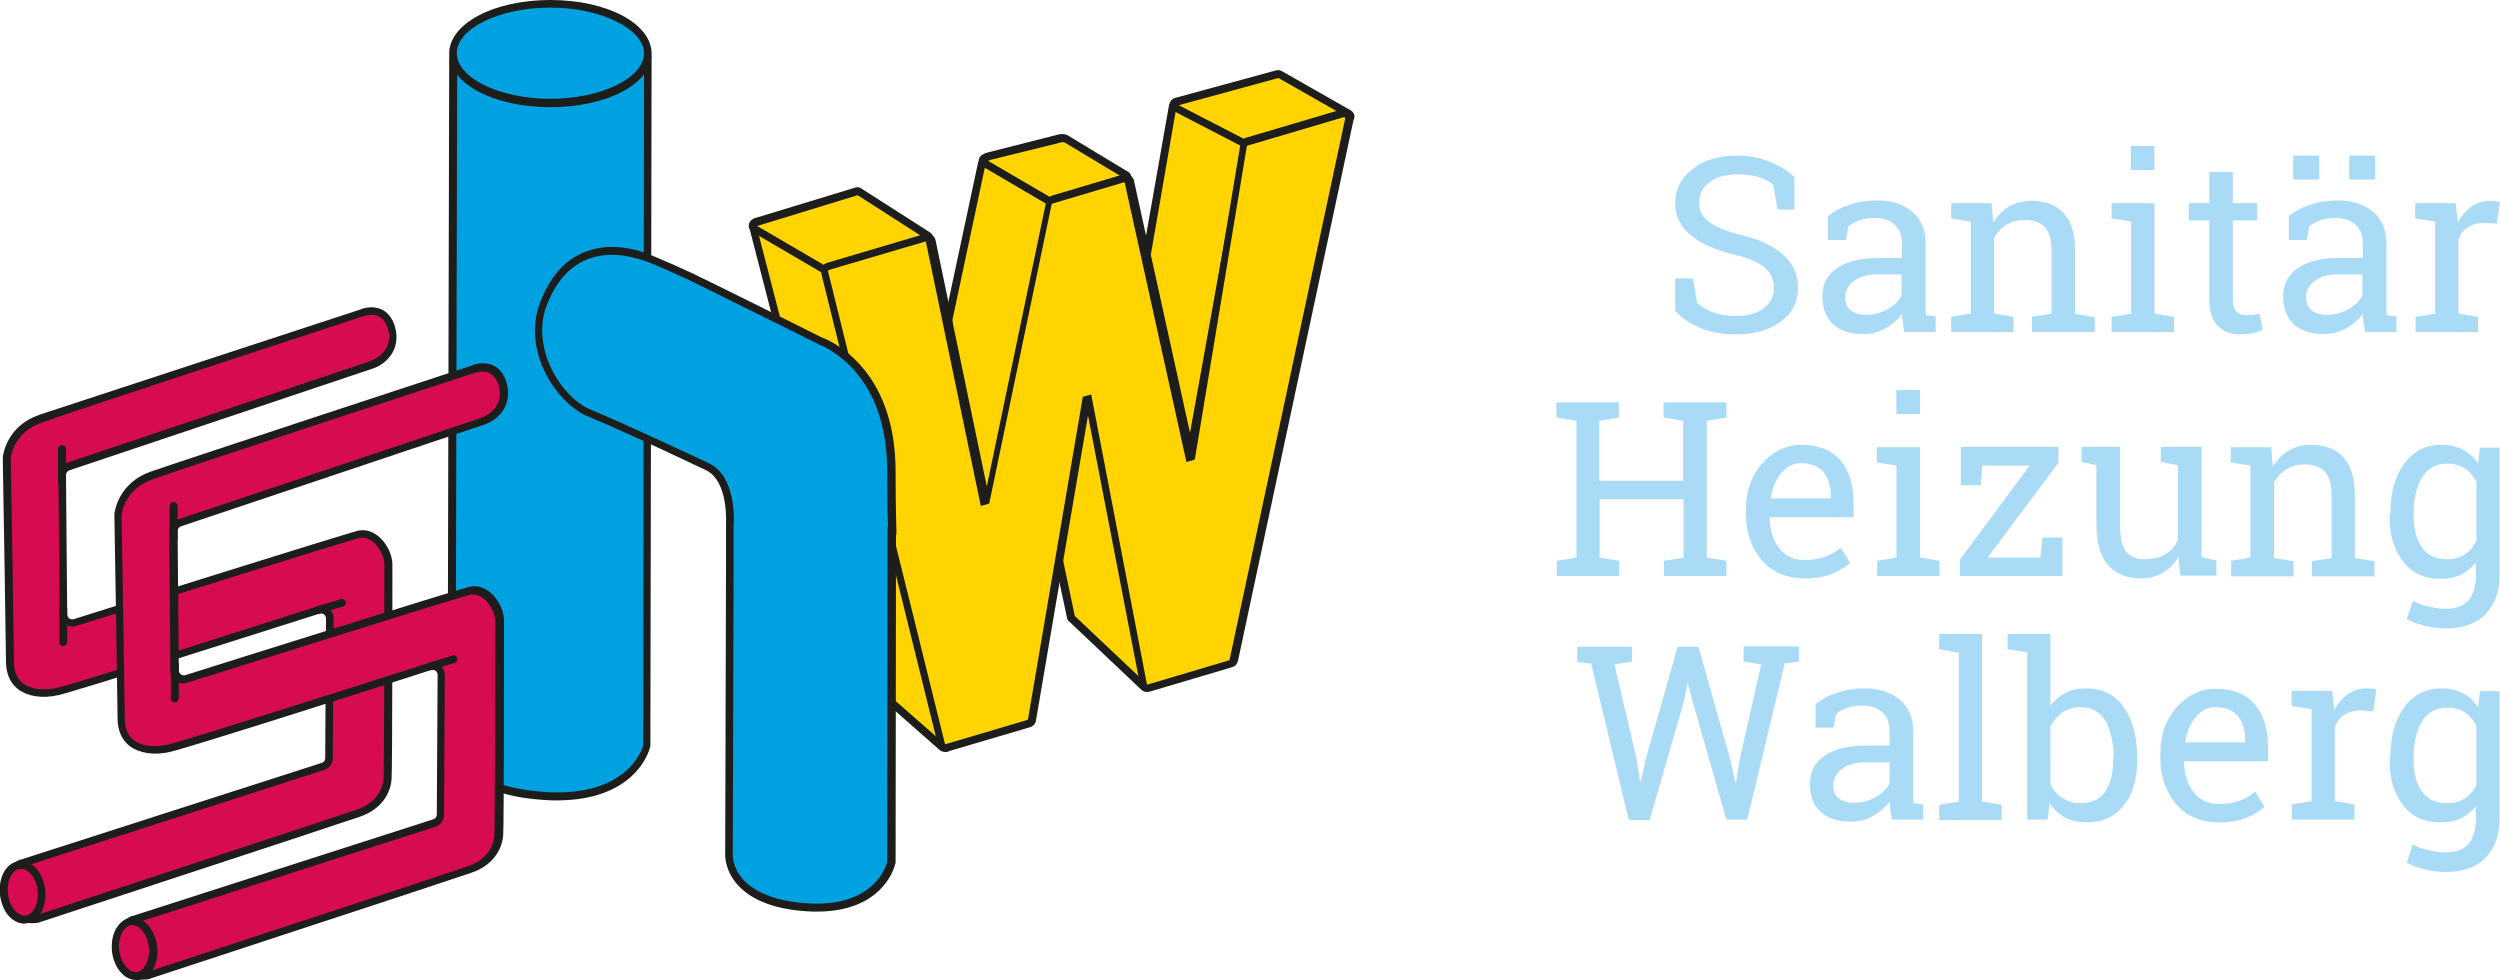 <?xml version="1.0" encoding="utf-8"?>
<!-- Generator: Adobe Illustrator 22.1.0, SVG Export Plug-In . SVG Version: 6.00 Build 0)  -->
<svg version="1.1" id="Ebene_1" xmlns="http://www.w3.org/2000/svg" xmlns:xlink="http://www.w3.org/1999/xlink" x="0px" y="0px"
	 width="625px" height="245px" viewBox="0 0 625 245" style="enable-background:new 0 0 625 245;" xml:space="preserve">
<style type="text/css">
	.st0{fill:#FFD400;}
	.st1{fill:#1D1D1B;}
	.st2{fill:#00A1E0;}
	.st3{fill:#D60B51;}
	.st4{fill:none;}
	.st5{fill:#A9DBF7;}
</style>
<g>
	<g>
		<g>
			<path class="st0" d="M286,171.7l-18.2-17.3l-6.7-31.8l6.2-35.6l12.3,2.3l15.8,73.6l-8,8.7C287,172.1,286.4,172.1,286,171.7z"/>
			<path class="st1" d="M286.7,173c-0.5,0-1-0.2-1.3-0.5L266.9,155l-0.1-0.3l-6.8-32v-0.2l6.4-36.5l13.9,2.6l16,74.7l-8.3,9.1
				C287.7,172.7,287.2,172.9,286.7,173L286.7,173z M286.7,171l-0.7,0.7L286.7,171L286.7,171z M268.7,154l18,17l7.6-8.3l-15.5-72.5
				l-10.7-2l-6,34.4L268.7,154z"/>
		</g>
		<g>
			<path class="st0" d="M188.3,57l29.4,114c0,0.1,0.1,0.2,0.2,0.3l17.6,15.4c0.5,0.4,1.2,0,1.1-0.6L220.4,71.2
				c0-0.2-0.1-0.3-0.2-0.4L204.9,57c-0.1-0.1-0.3-0.2-0.4-0.2L189,56.1C188.5,56.1,188.2,56.5,188.3,57z"/>
			<path class="st1" d="M236,187.9c-0.4,0-0.8-0.1-1.1-0.4L217.3,172c-0.2-0.2-0.4-0.5-0.5-0.8l-29.4-114c-0.1-0.5,0-1,0.3-1.4
				s0.8-0.6,1.4-0.6l15.5,0.7c0.4,0,0.7,0.2,1,0.4l15.3,13.8c0.3,0.3,0.5,0.6,0.5,1L237.6,186c0.1,0.7-0.2,1.3-0.8,1.7
				C236.5,187.8,236.2,187.9,236,187.9z M218.6,170.6l17,14.9l-16.2-114l-15.1-13.6l-15-0.7L218.6,170.6z M218.6,170.7L218.6,170.7
				L218.6,170.7z"/>
		</g>
		<g>
			<path class="st0" d="M245.4,40.8l-8.3,38.9c0,0.1,0,0.2,0,0.3l0.6,17.6c0,0.1,0,0.1,0,0.2l7.2,35.1c0.2,0.9,1.3,1.2,1.9,0.5
				l6.7-7c0.2-0.2,0.3-0.4,0.3-0.6L264.9,45c0.1-0.6-0.3-1.1-0.9-1.2L246.8,40C246.2,39.9,245.6,40.2,245.4,40.8z"/>
			<path class="st1" d="M246,134.8c-0.2,0-0.4,0-0.6-0.1c-0.7-0.2-1.3-0.8-1.5-1.6L236.8,98c0-0.1,0-0.2,0-0.3l-0.6-17.6
				c0-0.2,0-0.3,0-0.5l8.3-38.9c0.1-0.5,0.4-1,0.9-1.3s1-0.4,1.6-0.3l17.3,3.8c1,0.2,1.8,1.2,1.6,2.3L254.7,126
				c-0.1,0.4-0.2,0.8-0.6,1.1l-6.7,7C247.1,134.5,246.5,134.8,246,134.8z M246.4,41l-8.3,39l0.6,17.6l7.2,35.2c0,0,0,0.1,0.1,0.1
				s0.1,0,0.1,0l6.7-7L263.9,45c0-0.1,0-0.1-0.1-0.1l-17.3-3.8C246.5,40.9,246.5,40.9,246.4,41L246.4,41L246.4,41z"/>
		</g>
		<g>
			<path class="st0" d="M293.2,26.8l-6.5,36.9l10.9,49.5l13.9-77.1l-16.3-10.2C294.3,25.4,293.4,25.9,293.2,26.8z"/>
			<path class="st1" d="M297.7,118.1l-12-54.4v-0.2l6.5-36.9c0.1-0.7,0.6-1.3,1.2-1.7c0.7-0.3,1.4-0.3,2.1,0.1l16.9,10.6l-0.1,0.6
				L297.7,118.1z M287.7,63.7l9.8,44.5l12.9-71.7l-15.8-9.9c-0.1,0-0.2,0-0.3,0c-0.1,0-0.2,0.1-0.2,0.2l0,0L287.7,63.7z"/>
		</g>
		<g>
			<path class="st0" d="M261.9,50l-15.7-9.2c-1.2-0.8,0.4-1.5,1.2-1.7l17.7-4.5c0.6-0.2,1.2-0.1,1.8,0.3l14.9,9
				c0.3,0.2,0.2,0.6-0.1,0.7L264,50.3C263.2,50.5,262.5,50.4,261.9,50z"/>
			<path class="st1" d="M263.1,51.3c-0.6,0-1.2-0.2-1.8-0.5l-15.7-9.2c-0.9-0.7-0.9-1.4-0.9-1.7c0.2-1.2,1.8-1.7,2.3-1.8l17.7-4.5
				c0.8-0.2,1.8-0.1,2.5,0.4l14.9,9c0.5,0.3,0.7,0.8,0.7,1.3c-0.1,0.5-0.4,1-0.9,1.1l-17.7,5.7C263.9,51.3,263.5,51.3,263.1,51.3z
				 M247,40.2l15.4,9c0.4,0.2,0.8,0.3,1.2,0.1l16.5-5.3l-13.8-8.3c-0.3-0.2-0.7-0.2-1-0.1L247.5,40C247.3,40.1,247.2,40.2,247,40.2z
				"/>
		</g>
		<g>
			<path class="st0" d="M206.7,67.8l-18.1-10.6c-0.7-0.4-0.5-1.4,0.2-1.6l25.3-7.7c0.2-0.1,0.5,0,0.7,0.1L232,59
				c0.6,0.4,0.5,1.4-0.2,1.6l-24.5,7.3C207.1,67.9,206.9,67.9,206.7,67.8z"/>
			<path class="st1" d="M207.1,68.9c-0.3,0-0.6-0.1-0.9-0.3L188.1,58c-0.6-0.4-1-1.1-0.9-1.8s0.6-1.3,1.3-1.6l25.3-7.7
				c0.5-0.2,1.1-0.1,1.5,0.2l17.2,11c0.6,0.4,0.9,1.1,0.8,1.8c-0.1,0.7-0.6,1.3-1.3,1.5l-24.5,7.3C207.5,68.8,207.3,68.9,207.1,68.9
				z M207.2,66.9L207.2,66.9L207.2,66.9L207.2,66.9z M189.3,56.5l17.8,10.4l24.3-7.2l-17-10.9L189.3,56.5z"/>
		</g>
		<g>
			<path class="st0" d="M311.9,36.2l-18.1-9.4c-0.7-0.3-0.5-1.2,0.2-1.4l25.3-6.9c0.2-0.1,0.5,0,0.7,0.1l17.2,9.8
				c0.6,0.4,0.5,1.2-0.2,1.4l-24.5,6.5C312.3,36.4,312.1,36.4,311.9,36.2z"/>
			<path class="st1" d="M312.3,37.3c-0.3,0-0.6-0.1-0.9-0.2l0,0l-18.1-9.4c-0.7-0.3-1-1-0.9-1.7s0.6-1.3,1.3-1.5l25.3-6.9
				c0.5-0.1,1-0.1,1.5,0.2l17.2,9.8c0.6,0.4,1,1,0.9,1.7s-0.6,1.3-1.3,1.5l-24.5,6.5C312.6,37.3,312.5,37.3,312.3,37.3z M294.7,26.3
				l17.6,9.1l24-6.4l-16.7-9.5L294.7,26.3z"/>
		</g>
		<g>
			<g>
				<path class="st0" d="M307.6,165.9l-20.2,6c-0.7,0.2-1.4-0.2-1.6-0.9l-13.7-71.2l-0.5,0.1L258,180c-0.1,0.5-0.4,0.8-0.9,1
					l-20.3,6c-0.7,0.2-1.4-0.2-1.5-0.9l-29.2-118c-0.2-0.6,0.2-1.3,0.8-1.5l24.3-7.2c0.7-0.2,1.4,0.2,1.6,0.9l13.5,64.9l0.5-0.1
					l15.4-74.2c0.1-0.4,0.4-0.8,0.9-0.9l17.8-5.3c0.7-0.2,1.4,0.2,1.6,0.9l15.1,68.7l0.5-0.1L311,36.4c0.1-0.5,0.4-0.8,0.9-1l24-7.1
					c0.9-0.3,1.7,0.5,1.6,1.4l-29,135.3C308.4,165.4,308,165.8,307.6,165.9z"/>
				<path class="st1" d="M236.6,188c-0.4,0-0.8-0.1-1.1-0.3c-0.5-0.3-0.9-0.8-1-1.4l-29.2-118c-0.3-1.1,0.4-2.3,1.5-2.6l24.3-7.2
					c0.6-0.2,1.2-0.1,1.8,0.2c0.5,0.3,0.9,0.8,1,1.4l12.8,61.5l14.8-71c0.2-0.8,0.7-1.4,1.5-1.7l17.8-5.3c0.6-0.2,1.2-0.1,1.7,0.2
					s0.9,0.8,1,1.4l14.3,65l12.3-74.1c0.1-0.8,0.7-1.5,1.5-1.7l24-7.1c0.8-0.2,1.5,0,2.1,0.5s0.8,1.3,0.7,2.1l-28.9,135.3
					c-0.2,0.8-0.7,1.4-1.5,1.6l0,0l-20.2,6c-0.6,0.2-1.2,0.1-1.8-0.2c-0.5-0.3-0.9-0.9-1-1.5l-13-67.2l-13,76.2
					c-0.1,0.8-0.7,1.5-1.5,1.7l-20.3,6C237,188,236.8,188,236.6,188z M231.6,60.3C231.6,60.3,231.6,60.4,231.6,60.3l-24.4,7.2
					c-0.1,0-0.2,0.2-0.2,0.3l29.2,118c0,0.1,0.1,0.1,0.1,0.2c0,0,0.1,0.1,0.2,0l20.3-6c0.1,0,0.2-0.1,0.2-0.2l13.7-80.6l2.1-0.6
					l13.9,72.3c0,0.1,0.1,0.1,0.1,0.2c0,0,0.1,0.1,0.2,0l20.2-6c0.1,0,0.2-0.1,0.2-0.2l28.9-135.3c0-0.1,0-0.2-0.1-0.2
					s-0.1-0.1-0.3-0.1l-24,7.1c-0.1,0-0.2,0.1-0.2,0.2l-13,78.3l-2.1,0.6l-15.4-69.7c0-0.1-0.1-0.1-0.1-0.2c0,0-0.1-0.1-0.2,0
					l-17.8,5.3c-0.1,0-0.2,0.1-0.2,0.2l-15.6,74.8l-2.1,0.6l-13.7-65.9c0-0.1-0.1-0.1-0.1-0.2C231.7,60.4,231.7,60.3,231.6,60.3z"/>
			</g>
		</g>
	</g>
	<g>
		<g>
			<g>
				<path class="st2" d="M114.5,14.4c-0.5-0.5-1.2-0.1-1.2,0.6l-0.4,169.3c0,0-1.1,13.9,25.2,14.9c19.5,0.4,23.2-11.1,23.5-12.4
					c0-0.1,0-0.1,0-0.2L162,14.5c0-0.7-0.8,1-1.2,1.4c-2.4,2.1-9.1,6.2-23.5,5.7C122.8,21.3,116.8,16.9,114.5,14.4z"/>
				<path class="st1" d="M139.2,200.1c-0.4,0-0.7,0-1.1,0c-10.9-0.4-18.6-3-22.9-7.8c-3.6-4-3.3-8-3.3-8.1L112.3,15
					c0-0.8,0.4-1.4,1.1-1.7c0.6-0.2,1.3-0.1,1.8,0.4c2.2,2.4,8,6.6,22.1,6.9c14.3,0.5,20.7-3.6,22.8-5.5c0.1-0.1,0.3-0.5,0.5-0.7
					c0.4-0.6,0.8-1.3,1.6-1.1c0.4,0.1,0.7,0.4,0.7,1.1l-0.3,171.9c0,0.2,0,0.3-0.1,0.5C162.2,188.3,158.4,200.1,139.2,200.1z
					 M114.3,15.5l-0.4,168.7c0,0.2-0.2,3.5,2.8,6.8c3.9,4.3,11.3,6.7,21.5,7.1c18.7,0.4,22.2-10.5,22.6-11.7L161,17
					c-3,2.5-10,6.1-23.7,5.6C123.3,22.3,117,18.2,114.3,15.5z M113.8,15L113.8,15L113.8,15L113.8,15z"/>
			</g>
			<g>
				<ellipse class="st2" cx="137.6" cy="13.4" rx="24.4" ry="12.4"/>
				<path class="st1" d="M137.6,26.8c-14.2,0-25.3-5.9-25.3-13.4S123.4,0,137.6,0s25.3,5.9,25.3,13.4S151.8,26.8,137.6,26.8z
					 M137.6,1.9c-12.7,0-23.4,5.2-23.4,11.4s10.7,11.4,23.4,11.4S161,19.5,161,13.3C160.9,7.2,150.2,1.9,137.6,1.9z"/>
			</g>
		</g>
		<g>
			<path class="st2" d="M223.2,132.7c0,0-0.2-5.5-0.2-14.8c0-27.1-18-32.7-18-32.7c-33.5-16.6-31.1-15.6-42-20.3
				c-9.1-3.9-22-4.2-27.6,12.5c-3.1,11,4.3,22.4,11.5,25.7c5.7,2.5,9.1,3.8,30,13.6c6.5,3.1,5.7,14.4,5.7,14.4v11.5l-0.2,71
				c0,0-0.9,12.5,21,13.3c16.2,0.4,19.3-10,19.6-11.1c0-0.1,0-0.1,0-0.2L223.2,132.7L223.2,132.7z"/>
			<path class="st1" d="M204.2,227.9c-0.3,0-0.6,0-0.9,0c-8.9-0.3-15.2-2.6-18.9-6.7c-3.3-3.7-3.1-7.5-3.1-7.7l0.2-71V131
				c0-0.2,0.7-10.8-5.1-13.5c-17.3-8.2-22.5-10.4-27.1-12.4c-0.9-0.4-1.9-0.8-2.8-1.2c-7.2-3.3-15.3-15-12-26.8
				c2.3-6.9,6-11.6,11-13.8c6.8-3.1,14.1-0.9,17.8,0.7c8.5,3.6,8.8,3.8,24.6,11.6c4.4,2.2,10,5,17.4,8.7c1.4,0.5,18.6,7,18.6,33.6
				c0,9.2,0.2,14.7,0.2,14.8v1H224l-0.1,81.9c0,0.1,0,0.3-0.1,0.4C223.5,217.3,220.4,227.9,204.2,227.9z M152.9,63.7
				c-2.2,0-4.5,0.4-6.7,1.4c-4.5,2-7.9,6.3-10,12.6c-2.9,10.6,4.5,21.6,11,24.5c1,0.4,1.9,0.8,2.8,1.2c4.6,2,9.9,4.3,27.2,12.4
				c7,3.3,6.3,14.8,6.2,15.3v11.4l-0.2,71c0,0.2-0.2,3.3,2.6,6.4c3.3,3.6,9.3,5.7,17.4,6c15.4,0.4,18.3-9.3,18.6-10.4l0.1-83.9h0.1
				c-0.1-2-0.2-6.9-0.2-13.8c0-26.1-17.2-31.7-17.4-31.8l-0.1-0.1c-7.4-3.7-13-6.5-17.5-8.7c-15.7-7.8-16-8-24.5-11.6
				C160.3,64.9,156.8,63.7,152.9,63.7z"/>
		</g>
	</g>
	<g>
		<g>
			<path class="st3" d="M90.4,78.3c0,0-72.3,23.7-80.2,26.5c-7.2,2.5-8.3,8.6-8.5,9.7c0,0.1,0,0.2,0,0.3c0,2.9,0.8,48,0.8,51
				c0.2,6.9,6.5,8.3,11.9,7.1c4.6-1,53-16.5,65.3-20.4c1.4-0.5,2.8,0.6,2.8,2.1l-0.2,34.9c0,0.9-0.6,1.8-1.5,2.1L5.5,215.8
				c-0.1,0-0.2,0.1-0.3,0.1c-0.9,0.4-5.2,2.8-3.8,8.8c1.5,6.2,7.4,5.2,8.2,5c0.1,0,0.1,0,0.2-0.1c2.7-0.9,74.7-24.5,79.8-26.3
				c5.1-1.8,7.1-5.5,7.3-8.7c0.2-3.2,0.2-50,0.2-53.6s-3.6-8.5-7.5-7.5c-4.7,1.2-58,18-70.9,22c-1.4,0.4-2.8-0.6-2.8-2.1l-0.3-34.8
				c0-0.9,0.6-1.8,1.5-2.1l75.8-25.4c0,0,6.3-2,5.3-8.3C96.5,75.5,90.4,78.3,90.4,78.3z"/>
			<path class="st1" d="M7.8,230.8c-2.4,0-6.1-0.9-7.3-5.9c-1.6-6.8,3.3-9.5,4.3-9.9c0.1-0.1,0.2-0.1,0.4-0.1l75.3-24.2
				c0.5-0.2,0.8-0.6,0.8-1.2l0.2-34.9c0-0.4-0.2-0.8-0.5-1s-0.7-0.3-1.1-0.2c-14.2,4.5-60.8,19.4-65.4,20.4c-4,0.9-7.6,0.3-10-1.5
				c-1.9-1.5-2.9-3.7-3-6.5c0-2.8-0.6-39.6-0.8-50.8v-0.3c0-0.2,0-0.3,0-0.5c0.2-1.3,1.4-7.8,9.1-10.5C17.6,101.1,88,78.1,90,77.4
				c0.4-0.2,3-1.2,5.5,0c1.8,0.9,3,2.7,3.5,5.4c0.9,5.7-3.5,8.7-6,9.4l-75.7,25.4c-0.5,0.2-0.8,0.6-0.8,1.2l0.3,34.8
				c0,0.4,0.2,0.7,0.5,1c0.3,0.2,0.7,0.3,1.1,0.2c11-3.5,66.2-20.8,71-22.1c1.7-0.4,3.4,0,5,1.2c2.2,1.7,3.7,4.7,3.7,7.2
				c0,8.4,0,50.6-0.2,53.6c-0.3,4.3-3.2,7.9-8,9.5c-5.1,1.8-79,26-79.8,26.3c-0.1,0-0.2,0.1-0.3,0.1C9.6,230.7,8.9,230.8,7.8,230.8z
				 M80.3,151.4c0.7,0,1.3,0.2,1.8,0.6c0.8,0.6,1.3,1.5,1.3,2.6l-0.2,34.9c0,1.4-0.9,2.6-2.2,3L5.8,216.7c0,0-0.1,0-0.1,0.1
				c-1.1,0.5-4.5,2.5-3.3,7.7c1.2,5.3,6.1,4.5,7,4.2c0.8-0.3,74.7-24.5,79.8-26.3c5.9-2,6.6-6.5,6.7-7.8c0.1-2.3,0.2-30.3,0.2-53.5
				c0-1.9-1.3-4.4-2.9-5.7c-0.8-0.6-2-1.2-3.4-0.9c-4.7,1.2-59.8,18.6-70.8,22c-1,0.3-2,0.1-2.8-0.5c-0.8-0.6-1.3-1.5-1.3-2.5
				l-0.3-34.8c0-1.4,0.8-2.6,2.1-3l75.8-25.4c0.2-0.1,5.5-1.8,4.7-7.2c-0.4-2-1.3-3.4-2.5-4c-1.8-0.9-3.9,0-3.9,0h-0.1
				c-0.7,0.2-72.4,23.7-80.2,26.5c-6.6,2.3-7.7,7.8-7.8,8.9c0,0.1,0,0.1,0,0.2v0.3c0.2,11.2,0.8,48,0.8,50.8c0.1,2.2,0.8,3.9,2.2,5
				c1.9,1.5,5.1,1.9,8.4,1.2c4.7-1,55.2-17.2,65.2-20.4C79.6,151.5,80,151.4,80.3,151.4z"/>
		</g>
		<g>
			<line class="st4" x1="15.5" y1="120.7" x2="15.5" y2="112.4"/>
			<path class="st1" d="M15.5,121.6c-0.5,0-1-0.4-1-1v-8.3c0-0.5,0.4-1,1-1c0.5,0,1,0.4,1,1v8.3C16.5,121.2,16,121.6,15.5,121.6z"/>
		</g>
		<g>
			<line class="st4" x1="15.8" y1="160.5" x2="15.8" y2="152.2"/>
			<path class="st1" d="M15.8,161.5c-0.5,0-1-0.4-1-1v-8.3c0-0.5,0.4-1,1-1c0.5,0,1,0.4,1,1v8.3C16.8,161,16.4,161.5,15.8,161.5z"/>
		</g>
		<g>
			<line class="st4" x1="79.6" y1="152.5" x2="85.5" y2="150.7"/>
			<path class="st1" d="M79.6,153.5c-0.4,0-0.8-0.3-0.9-0.7c-0.2-0.5,0.1-1.1,0.6-1.2l5.9-1.8c0.5-0.2,1.1,0.1,1.2,0.6
				c0.2,0.5-0.1,1.1-0.6,1.2l-5.9,1.8C79.8,153.5,79.7,153.5,79.6,153.5z"/>
		</g>
		<g>
			<ellipse transform="matrix(0.993 -0.12 0.12 0.993 -26.775 2.303)" class="st3" cx="5.7" cy="223.1" rx="4.7" ry="6.9"/>
			<path class="st1" d="M6.1,230.9c-1.4,0-2.8-0.7-3.9-1.9c-1.2-1.3-1.9-3.2-2.2-5.2c-0.5-4.4,1.5-8.1,4.7-8.5s6,2.7,6.6,7.1l0,0
				c0.2,2-0.1,4-0.9,5.5c-0.9,1.7-2.2,2.7-3.8,2.9C6.5,230.9,6.3,230.9,6.1,230.9z M5.3,217.2c-0.1,0-0.2,0-0.3,0
				c-2,0.2-3.4,3.1-3,6.3c0.2,1.6,0.8,3.1,1.7,4.1c0.8,0.9,1.8,1.4,2.7,1.3c0.9-0.1,1.7-0.8,2.3-1.9c0.6-1.2,0.9-2.8,0.7-4.4l0,0
				C9.1,219.6,7.2,217.2,5.3,217.2z"/>
		</g>
	</g>
	<g>
		<g>
			<path class="st3" d="M118.2,92.4c0,0-72.3,23.7-80.2,26.5c-7.2,2.5-8.3,8.6-8.5,9.7c0,0.1,0,0.2,0,0.3c0,2.9,0.8,48,0.8,51
				c0.2,6.9,6.5,8.3,11.9,7.1c4.6-1,53-16.5,65.3-20.4c1.4-0.5,2.8,0.6,2.8,2.1l-0.2,34.9c0,0.9-0.6,1.8-1.5,2.1l-75.3,24.2
				c-0.1,0-0.2,0.1-0.3,0.1c-0.9,0.4-5.2,2.8-3.8,8.8c1.5,6.2,7.4,5.2,8.2,5c0.1,0,0.1,0,0.2-0.1c2.7-0.9,74.7-24.5,79.8-26.3
				c5.1-1.8,7.1-5.5,7.3-8.7c0.2-3.2,0.2-50,0.2-53.6s-3.6-8.5-7.5-7.5c-4.7,1.2-58,18-70.9,22c-1.4,0.4-2.8-0.6-2.8-2.1l-0.3-34.8
				c0-0.9,0.6-1.8,1.5-2.1l75.8-25.4c0,0,6.3-2,5.3-8.3C124.3,89.6,118.2,92.4,118.2,92.4z"/>
			<path class="st1" d="M35.7,244.9c-2.4,0-6.1-0.9-7.3-5.9c-1.6-6.8,3.3-9.5,4.3-9.9c0.1-0.1,0.2-0.1,0.4-0.1l75.3-24.2
				c0.5-0.2,0.8-0.6,0.8-1.2l0.2-34.9c0-0.4-0.2-0.8-0.5-1s-0.7-0.3-1.1-0.2C93.6,172.1,47,187,42.4,188c-4,0.9-7.6,0.3-10-1.5
				c-1.9-1.5-2.9-3.7-3-6.5c0-2.8-0.6-39.5-0.8-50.7v-0.4c0-0.2,0-0.3,0-0.5c0.2-1.3,1.4-7.8,9.1-10.5s78.1-25.8,80.2-26.5
				c0.4-0.2,3-1.2,5.5,0c1.8,0.9,3,2.7,3.5,5.4c0.9,5.7-3.5,8.7-6,9.4l-75.7,25.4c-0.5,0.2-0.8,0.6-0.8,1.2l0.3,34.8
				c0,0.4,0.2,0.7,0.5,1c0.3,0.2,0.7,0.3,1.1,0.2c11-3.5,66.2-20.8,71-22.1c1.7-0.4,3.4,0,5,1.2c2.2,1.7,3.7,4.7,3.7,7.2
				c0,8.4,0,50.6-0.2,53.6c-0.3,4.3-3.2,7.9-8,9.5c-5.1,1.8-79,26-79.8,26.3c-0.1,0-0.2,0.1-0.3,0.1
				C37.5,244.8,36.7,244.9,35.7,244.9z M108.1,165.6c0.7,0,1.3,0.2,1.8,0.6c0.8,0.6,1.3,1.5,1.3,2.6l-0.2,34.9c0,1.4-0.9,2.6-2.2,3
				l-75.3,24.2c0,0-0.1,0-0.1,0.1c-1.1,0.5-4.5,2.5-3.3,7.7c1.2,5.3,6.1,4.5,7,4.2c0.8-0.3,74.7-24.5,79.8-26.3
				c5.9-2,6.6-6.5,6.7-7.8c0.1-2.3,0.2-30.3,0.2-53.5c0-1.9-1.3-4.4-2.9-5.7c-0.8-0.6-2-1.2-3.4-0.9c-4.7,1.2-59.8,18.6-70.8,22
				c-1,0.3-2,0.1-2.8-0.5s-1.3-1.5-1.3-2.5l-0.3-34.8c0-1.4,0.8-2.6,2.1-3l75.8-25.4c0.2-0.1,5.5-1.8,4.7-7.2c-0.4-2-1.3-3.4-2.5-4
				c-1.7-0.9-3.8,0-3.9,0h-0.1c-0.7,0.2-72.4,23.7-80.2,26.5c-6.6,2.3-7.7,7.8-7.8,8.9c0,0.1,0,0.1,0,0.2v0.4
				c0.2,11.2,0.8,47.9,0.8,50.7c0.1,2.2,0.8,3.9,2.2,5c1.9,1.5,5.1,1.9,8.4,1.2c4.5-1,51.1-15.9,65.2-20.4
				C107.5,165.6,107.8,165.6,108.1,165.6z"/>
		</g>
		<g>
			<line class="st4" x1="43.4" y1="134.8" x2="43.4" y2="126.5"/>
			<path class="st1" d="M43.4,135.8c-0.5,0-1-0.4-1-1v-8.3c0-0.5,0.4-1,1-1c0.5,0,1,0.4,1,1v8.3C44.3,135.3,43.9,135.8,43.4,135.8z"
				/>
		</g>
		<g>
			<line class="st4" x1="43.7" y1="174.6" x2="43.7" y2="166.4"/>
			<path class="st1" d="M43.7,175.6c-0.5,0-1-0.4-1-1v-8.3c0-0.5,0.4-1,1-1c0.5,0,1,0.4,1,1v8.3C44.6,175.2,44.2,175.6,43.7,175.6z"
				/>
		</g>
		<g>
			<line class="st4" x1="107.5" y1="166.6" x2="113.3" y2="164.9"/>
			<path class="st1" d="M107.5,167.6c-0.4,0-0.8-0.3-0.9-0.7c-0.2-0.5,0.1-1.1,0.6-1.2l5.9-1.8c0.5-0.2,1.1,0.1,1.2,0.6
				c0.2,0.5-0.1,1.1-0.6,1.2l-5.9,1.8C107.6,167.6,107.6,167.6,107.5,167.6z"/>
		</g>
		<g>
			
				<ellipse transform="matrix(0.993 -0.12 0.12 0.993 -28.268 5.759)" class="st3" cx="33.6" cy="237.2" rx="4.7" ry="6.9"/>
			<path class="st1" d="M34,245c-2.9,0-5.5-3-6-7.1c-0.2-2,0.1-4,0.9-5.5c0.9-1.7,2.2-2.7,3.8-2.9c3.2-0.4,6,2.7,6.6,7.1l0,0
				c0.2,2-0.1,4-0.9,5.5c-0.9,1.7-2.2,2.7-3.8,2.9C34.3,245,34.2,245,34,245z M33.1,231.3c-0.1,0-0.2,0-0.3,0
				c-0.9,0.1-1.7,0.8-2.3,1.9c-0.6,1.2-0.9,2.8-0.7,4.4c0.4,3.2,2.4,5.6,4.4,5.4c0.9-0.1,1.7-0.8,2.3-1.9c0.6-1.2,0.9-2.8,0.7-4.4
				l0,0C36.9,233.7,35,231.3,33.1,231.3z"/>
		</g>
	</g>
</g>
<g>
	<path class="st5" d="M448.8,52.4h-4.4l-1.1-6.2c-0.9-0.8-2.1-1.4-3.6-1.9c-1.5-0.5-3.2-0.7-5.2-0.7c-3.1,0-5.5,0.7-7.2,2
		c-1.7,1.3-2.5,3-2.5,5.2c0,1.9,0.8,3.5,2.5,4.7c1.7,1.3,4.4,2.4,8.2,3.3c4.6,1.1,8,2.8,10.4,5c2.4,2.2,3.6,4.9,3.6,8.2
		c0,3.5-1.4,6.3-4.3,8.4c-2.8,2.1-6.6,3.2-11.2,3.2c-3.3,0-6.3-0.5-8.9-1.6c-2.6-1.1-4.7-2.5-6.3-4.3v-8.1h4.4l1.1,6.2
		c1.1,0.9,2.5,1.7,4,2.3c1.6,0.6,3.4,0.9,5.6,0.9c3,0,5.3-0.6,7-1.9c1.7-1.3,2.6-2.9,2.6-5.1c0-2-0.7-3.6-2.2-5
		c-1.5-1.3-4.1-2.5-7.9-3.4c-4.6-1.1-8.2-2.7-10.7-4.8c-2.6-2.1-3.9-4.8-3.9-8c0-3.4,1.4-6.2,4.3-8.5c2.9-2.3,6.6-3.4,11.2-3.4
		c3,0,5.8,0.5,8.3,1.6c2.5,1,4.5,2.3,6,3.8V52.4z"/>
	<path class="st5" d="M476.1,83c-0.2-0.9-0.3-1.7-0.4-2.4c-0.1-0.7-0.2-1.4-0.2-2.1c-1.1,1.4-2.5,2.7-4.2,3.6
		c-1.7,1-3.5,1.4-5.4,1.4c-3.4,0-5.9-0.8-7.7-2.5c-1.7-1.6-2.6-3.9-2.6-6.9c0-3.1,1.2-5.4,3.7-7.1c2.5-1.7,5.9-2.5,10.2-2.5h6v-3.8
		c0-1.9-0.6-3.4-1.8-4.5c-1.2-1.1-2.8-1.7-5-1.7c-1.5,0-2.8,0.2-3.9,0.6c-1.1,0.4-2,0.9-2.7,1.5l-0.6,3.4h-4.5V54
		c1.5-1.2,3.2-2.1,5.3-2.8c2.1-0.7,4.3-1.1,6.8-1.1c3.7,0,6.6,0.9,8.9,2.8c2.3,1.9,3.4,4.5,3.4,8v15.5c0,0.4,0,0.8,0,1.2
		c0,0.4,0,0.8,0.1,1.2l2.4,0.3V83H476.1z M466.6,78.7c1.9,0,3.7-0.5,5.3-1.4c1.6-0.9,2.8-2.1,3.5-3.4v-5.3h-6.3
		c-2.4,0-4.3,0.6-5.7,1.7c-1.4,1.1-2.1,2.5-2.1,4c0,1.4,0.4,2.5,1.3,3.2C463.5,78.3,464.9,78.7,466.6,78.7z"/>
	<path class="st5" d="M487.8,79.2l4.9-0.8v-23l-4.9-0.8v-3.8h10.1l0.4,4.8c1.1-1.7,2.4-3,4-4c1.6-0.9,3.5-1.4,5.5-1.4
		c3.5,0,6.2,1,8.1,3.1c1.9,2,2.9,5.2,2.9,9.4v15.8l4.9,0.8V83H508v-3.8l4.9-0.8V62.8c0-2.8-0.6-4.9-1.7-6c-1.1-1.2-2.8-1.8-5.1-1.8
		c-1.7,0-3.2,0.4-4.5,1.2c-1.3,0.8-2.3,1.9-3.1,3.3v18.9l4.9,0.8V83h-15.6V79.2z"/>
	<path class="st5" d="M527.9,79.2l4.9-0.8v-23l-4.9-0.8v-3.8h10.7v27.6l4.9,0.8V83h-15.6V79.2z M538.6,42.5h-5.9v-6h5.9V42.5z"/>
	<path class="st5" d="M558.2,43v7.8h6.1v4.3h-6.1v19.6c0,1.5,0.3,2.6,0.9,3.2c0.6,0.6,1.5,0.9,2.5,0.9c0.5,0,1.1,0,1.7-0.1
		c0.6-0.1,1.2-0.2,1.6-0.3l0.8,4c-0.6,0.4-1.4,0.7-2.4,0.9c-1.1,0.2-2.1,0.3-3.2,0.3c-2.4,0-4.3-0.7-5.7-2.2
		c-1.4-1.4-2.1-3.7-2.1-6.8V55.1h-5.1v-4.3h5.1V43H558.2z"/>
	<path class="st5" d="M591.3,83c-0.2-0.9-0.3-1.7-0.4-2.4c-0.1-0.7-0.2-1.4-0.2-2.1c-1.1,1.4-2.5,2.7-4.2,3.6s-3.5,1.4-5.4,1.4
		c-3.4,0-5.9-0.8-7.7-2.5c-1.7-1.6-2.6-3.9-2.6-6.9c0-3.1,1.2-5.4,3.7-7.1c2.5-1.7,5.9-2.5,10.2-2.5h6v-3.8c0-1.9-0.6-3.4-1.8-4.5
		c-1.2-1.1-2.8-1.7-5-1.7c-1.5,0-2.8,0.2-3.9,0.6c-1.1,0.4-2,0.9-2.7,1.5l-0.6,3.4h-4.5V54c1.5-1.2,3.2-2.1,5.3-2.8
		c2.1-0.7,4.3-1.1,6.8-1.1c3.7,0,6.6,0.9,8.9,2.8c2.3,1.9,3.4,4.5,3.4,8v15.5c0,0.4,0,0.8,0,1.2c0,0.4,0,0.8,0.1,1.2l2.4,0.3V83
		H591.3z M579.8,44.9h-6.5v-6h6.5V44.9z M581.8,78.7c1.9,0,3.7-0.5,5.3-1.4c1.6-0.9,2.8-2.1,3.5-3.4v-5.3h-6.3
		c-2.4,0-4.3,0.6-5.7,1.7c-1.4,1.1-2.1,2.5-2.1,4c0,1.4,0.4,2.5,1.3,3.2C578.7,78.3,580.1,78.7,581.8,78.7z M593.8,44.9h-6.5v-6h6.5
		V44.9z"/>
	<path class="st5" d="M603.8,54.6v-3.8h10.1l0.6,4.7c0.9-1.6,2-2.9,3.4-3.9c1.3-0.9,2.9-1.4,4.6-1.4c0.5,0,0.9,0,1.4,0.1
		c0.5,0.1,0.9,0.1,1.1,0.2l-0.8,5.4l-3.3-0.2c-1.5,0-2.8,0.4-3.9,1.1c-1.1,0.7-1.9,1.7-2.4,3.1v18.5l4.9,0.8V83h-15.6v-3.8l4.9-0.8
		v-23L603.8,54.6z"/>
</g>
<g>
	<path class="st5" d="M389.1,104.4v-3.8h15.6v3.8l-4.9,0.8v15h21v-15l-4.9-0.8v-3.8h4.9h5.9h4.9v3.8l-4.9,0.8v34.2l4.9,0.8v3.8H416
		v-3.8l4.9-0.8v-14.6h-21v14.6l4.9,0.8v3.8h-15.6v-3.8l4.9-0.8v-34.2L389.1,104.4z"/>
	<path class="st5" d="M451.2,144.6c-4.5,0-8.1-1.5-10.7-4.5c-2.6-3-4-6.9-4-11.6v-1.3c0-4.6,1.4-8.4,4.1-11.4c2.7-3,6-4.6,9.7-4.6
		c4.3,0,7.6,1.3,9.8,3.9c2.2,2.6,3.3,6.1,3.3,10.5v3.7h-20.9l-0.1,0.1c0.1,3.1,0.8,5.6,2.4,7.6c1.5,2,3.6,3,6.3,3
		c2,0,3.7-0.3,5.2-0.8c1.5-0.6,2.8-1.3,3.9-2.3l2.3,3.8c-1.2,1.1-2.7,2-4.6,2.8C456.1,144.2,453.8,144.6,451.2,144.6z M450.3,115.8
		c-2,0-3.6,0.8-5,2.5c-1.4,1.7-2.2,3.7-2.6,6.2l0.1,0.1h14.9v-0.8c0-2.3-0.6-4.2-1.8-5.8C454.5,116.5,452.7,115.8,450.3,115.8z"/>
	<path class="st5" d="M469.2,140.2l4.9-0.8v-23l-4.9-0.8v-3.8H480v27.6l4.9,0.8v3.8h-15.6V140.2z M480,103.5h-5.9v-6h5.9V103.5z"/>
	<path class="st5" d="M496.9,139.4h13.2l0.5-5h5v9.6H490v-4.1l17.4-23.5h-11.8l-0.4,4.9h-5v-9.6h24.4v4L496.9,139.4z"/>
	<path class="st5" d="M544.6,139.2c-1,1.7-2.3,3.1-3.9,4c-1.6,0.9-3.4,1.4-5.5,1.4c-3.5,0-6.2-1.1-8.2-3.4c-2-2.2-2.9-5.7-2.9-10.5
		v-14.4l-3.7-0.8v-3.8h3.7h5.9v19.1c0,3.4,0.5,5.8,1.5,7.1s2.6,1.9,4.7,1.9c2.1,0,3.8-0.4,5.2-1.3c1.4-0.8,2.4-2,3.1-3.6v-18.6
		l-4.3-0.8v-3.8h4.3h5.9v27.6l3.7,0.8v3.8h-9L544.6,139.2z"/>
	<path class="st5" d="M557.7,140.2l4.9-0.8v-23l-4.9-0.8v-3.8h10.1l0.4,4.8c1.1-1.7,2.4-3,4-4c1.6-0.9,3.5-1.4,5.5-1.4
		c3.5,0,6.2,1,8.1,3.1c1.9,2,2.9,5.2,2.9,9.4v15.8l4.9,0.8v3.8H578v-3.8l4.9-0.8v-15.6c0-2.8-0.6-4.9-1.7-6
		c-1.1-1.2-2.8-1.8-5.1-1.8c-1.7,0-3.2,0.4-4.5,1.2c-1.3,0.8-2.3,1.9-3.1,3.3v18.9l4.9,0.8v3.8h-15.6V140.2z"/>
	<path class="st5" d="M597.6,128.5c0-5.2,1.1-9.4,3.4-12.5c2.3-3.2,5.4-4.8,9.4-4.8c2,0,3.8,0.4,5.3,1.2c1.5,0.8,2.8,1.9,3.8,3.5
		l0.5-4h4.9v31.8c0,4.2-1.2,7.4-3.5,9.8c-2.3,2.4-5.6,3.6-9.9,3.6c-1.5,0-3.2-0.2-5-0.6c-1.8-0.4-3.4-1-4.8-1.7l1.5-4.6
		c1.1,0.6,2.4,1.1,3.9,1.4c1.5,0.4,2.9,0.6,4.3,0.6c2.6,0,4.5-0.7,5.8-2.2c1.2-1.5,1.8-3.6,1.8-6.3v-3.1c-1.1,1.3-2.3,2.4-3.8,3.1
		c-1.5,0.7-3.2,1-5.1,1c-4,0-7.1-1.4-9.3-4.3c-2.3-2.9-3.4-6.6-3.4-11.2V128.5z M603.4,129.1c0,3.2,0.7,5.8,2.1,7.8s3.5,2.9,6.3,2.9
		c1.8,0,3.2-0.4,4.4-1.2c1.2-0.8,2.2-1.9,2.9-3.4v-14.8c-0.8-1.4-1.7-2.5-2.9-3.3c-1.2-0.8-2.7-1.2-4.4-1.2c-2.8,0-4.9,1.2-6.3,3.5
		c-1.4,2.3-2.1,5.3-2.1,9V129.1z"/>
</g>
<g>
	<path class="st5" d="M408,165.4l-4.4,0.7l5.6,23.9l0.8,5.4l0.2,0l1.2-5.4l8-28.3h5.2l8,28.3l1.2,5.6h0.2l0.9-5.6l5.4-23.9l-4.4-0.7
		v-3.8h13.8v3.8l-3.5,0.4l-9.4,39.1h-5.2l-8.6-30.1L422,171h-0.2l-0.7,3.9l-8.7,30.1h-5.2l-9.4-39.1l-3.5-0.4v-3.8H408V165.4z"/>
	<path class="st5" d="M473,204.9c-0.2-0.9-0.3-1.7-0.4-2.4c-0.1-0.7-0.2-1.4-0.2-2.1c-1.1,1.4-2.5,2.7-4.2,3.6
		c-1.7,1-3.5,1.4-5.4,1.4c-3.4,0-5.9-0.8-7.7-2.5c-1.7-1.6-2.6-3.9-2.6-6.9c0-3.1,1.2-5.4,3.7-7.1c2.5-1.7,5.9-2.5,10.2-2.5h6v-3.8
		c0-1.9-0.6-3.4-1.8-4.5c-1.2-1.1-2.8-1.7-5-1.7c-1.5,0-2.8,0.2-3.9,0.6c-1.1,0.4-2,0.9-2.7,1.5l-0.6,3.4h-4.5V176
		c1.5-1.2,3.2-2.1,5.3-2.8c2.1-0.7,4.3-1.1,6.8-1.1c3.7,0,6.6,0.9,8.9,2.8c2.3,1.9,3.4,4.5,3.4,8v15.5c0,0.4,0,0.8,0,1.2
		c0,0.4,0,0.8,0.1,1.2l2.4,0.3v3.8H473z M463.6,200.7c1.9,0,3.7-0.5,5.3-1.4c1.6-0.9,2.8-2.1,3.5-3.4v-5.3h-6.3
		c-2.4,0-4.3,0.6-5.7,1.7s-2.1,2.5-2.1,4c0,1.4,0.4,2.5,1.3,3.2C460.5,200.3,461.8,200.7,463.6,200.7z"/>
	<path class="st5" d="M484.8,162.3v-3.8h10.7v41.9l4.9,0.8v3.8h-15.6v-3.8l4.9-0.8v-37.2L484.8,162.3z"/>
	<path class="st5" d="M534.3,190.1c0,4.6-1.1,8.4-3.3,11.2c-2.2,2.8-5.3,4.3-9.2,4.3c-2.1,0-3.9-0.4-5.5-1.2c-1.5-0.8-2.8-2-3.9-3.6
		l-0.5,4.1h-5.1v-41.8l-4.9-0.8v-3.8h10.7v18c1-1.4,2.3-2.5,3.8-3.3c1.5-0.8,3.2-1.1,5.3-1.1c4,0,7.1,1.6,9.3,4.8
		c2.2,3.2,3.3,7.4,3.3,12.5V190.1z M528.4,189.4c0-3.7-0.7-6.7-2-9.1c-1.4-2.3-3.4-3.5-6.2-3.5c-1.8,0-3.3,0.4-4.6,1.3
		c-1.2,0.9-2.2,2-3,3.5V196c0.7,1.5,1.7,2.7,3,3.5c1.3,0.9,2.8,1.3,4.6,1.3c2.8,0,4.8-1,6.1-2.9c1.3-2,2-4.6,2-7.8V189.4z"/>
	<path class="st5" d="M554.8,205.6c-4.5,0-8.1-1.5-10.7-4.5s-4-6.9-4-11.6v-1.3c0-4.6,1.4-8.4,4.1-11.4c2.7-3,6-4.6,9.7-4.6
		c4.3,0,7.6,1.3,9.8,3.9c2.2,2.6,3.3,6.1,3.3,10.5v3.7h-20.9l-0.1,0.1c0.1,3.1,0.8,5.6,2.4,7.6c1.5,2,3.6,3,6.3,3
		c2,0,3.7-0.3,5.2-0.8c1.5-0.6,2.8-1.3,3.9-2.3l2.3,3.8c-1.2,1.1-2.7,2-4.6,2.8C559.8,205.2,557.5,205.6,554.8,205.6z M553.9,176.8
		c-2,0-3.6,0.8-5,2.5c-1.4,1.7-2.2,3.7-2.6,6.2l0.1,0.1h14.9v-0.8c0-2.3-0.6-4.2-1.8-5.8C558.2,177.5,556.3,176.8,553.9,176.8z"/>
	<path class="st5" d="M572.9,176.5v-3.8H583l0.6,4.7c0.9-1.6,2-2.9,3.4-3.9c1.3-0.9,2.9-1.4,4.6-1.4c0.5,0,0.9,0,1.4,0.1
		c0.5,0.1,0.9,0.1,1.1,0.2l-0.8,5.4l-3.3-0.2c-1.5,0-2.8,0.4-3.9,1.1c-1.1,0.7-1.9,1.7-2.4,3.1v18.5l4.9,0.8v3.8h-15.6v-3.8l4.9-0.8
		v-23L572.9,176.5z"/>
	<path class="st5" d="M597.6,189.4c0-5.2,1.1-9.4,3.4-12.5c2.3-3.2,5.4-4.8,9.4-4.8c2,0,3.8,0.4,5.3,1.2c1.5,0.8,2.8,1.9,3.8,3.5
		l0.5-4h4.9v31.8c0,4.2-1.2,7.4-3.5,9.8c-2.3,2.4-5.6,3.6-9.9,3.6c-1.5,0-3.2-0.2-5-0.6c-1.8-0.4-3.4-1-4.8-1.7l1.5-4.6
		c1.1,0.6,2.4,1.1,3.9,1.4c1.5,0.4,2.9,0.6,4.3,0.6c2.6,0,4.5-0.7,5.8-2.2c1.2-1.5,1.8-3.6,1.8-6.3v-3.1c-1.1,1.3-2.3,2.4-3.8,3.1
		c-1.5,0.7-3.2,1-5.1,1c-4,0-7.1-1.4-9.3-4.3c-2.3-2.9-3.4-6.6-3.4-11.2V189.4z M603.4,190.1c0,3.2,0.7,5.8,2.1,7.8
		c1.4,2,3.5,2.9,6.3,2.9c1.8,0,3.2-0.4,4.4-1.2c1.2-0.8,2.2-1.9,2.9-3.4v-14.8c-0.8-1.4-1.7-2.5-2.9-3.3c-1.2-0.8-2.7-1.2-4.4-1.2
		c-2.8,0-4.9,1.2-6.3,3.5c-1.4,2.3-2.1,5.3-2.1,9V190.1z"/>
</g>
</svg>
